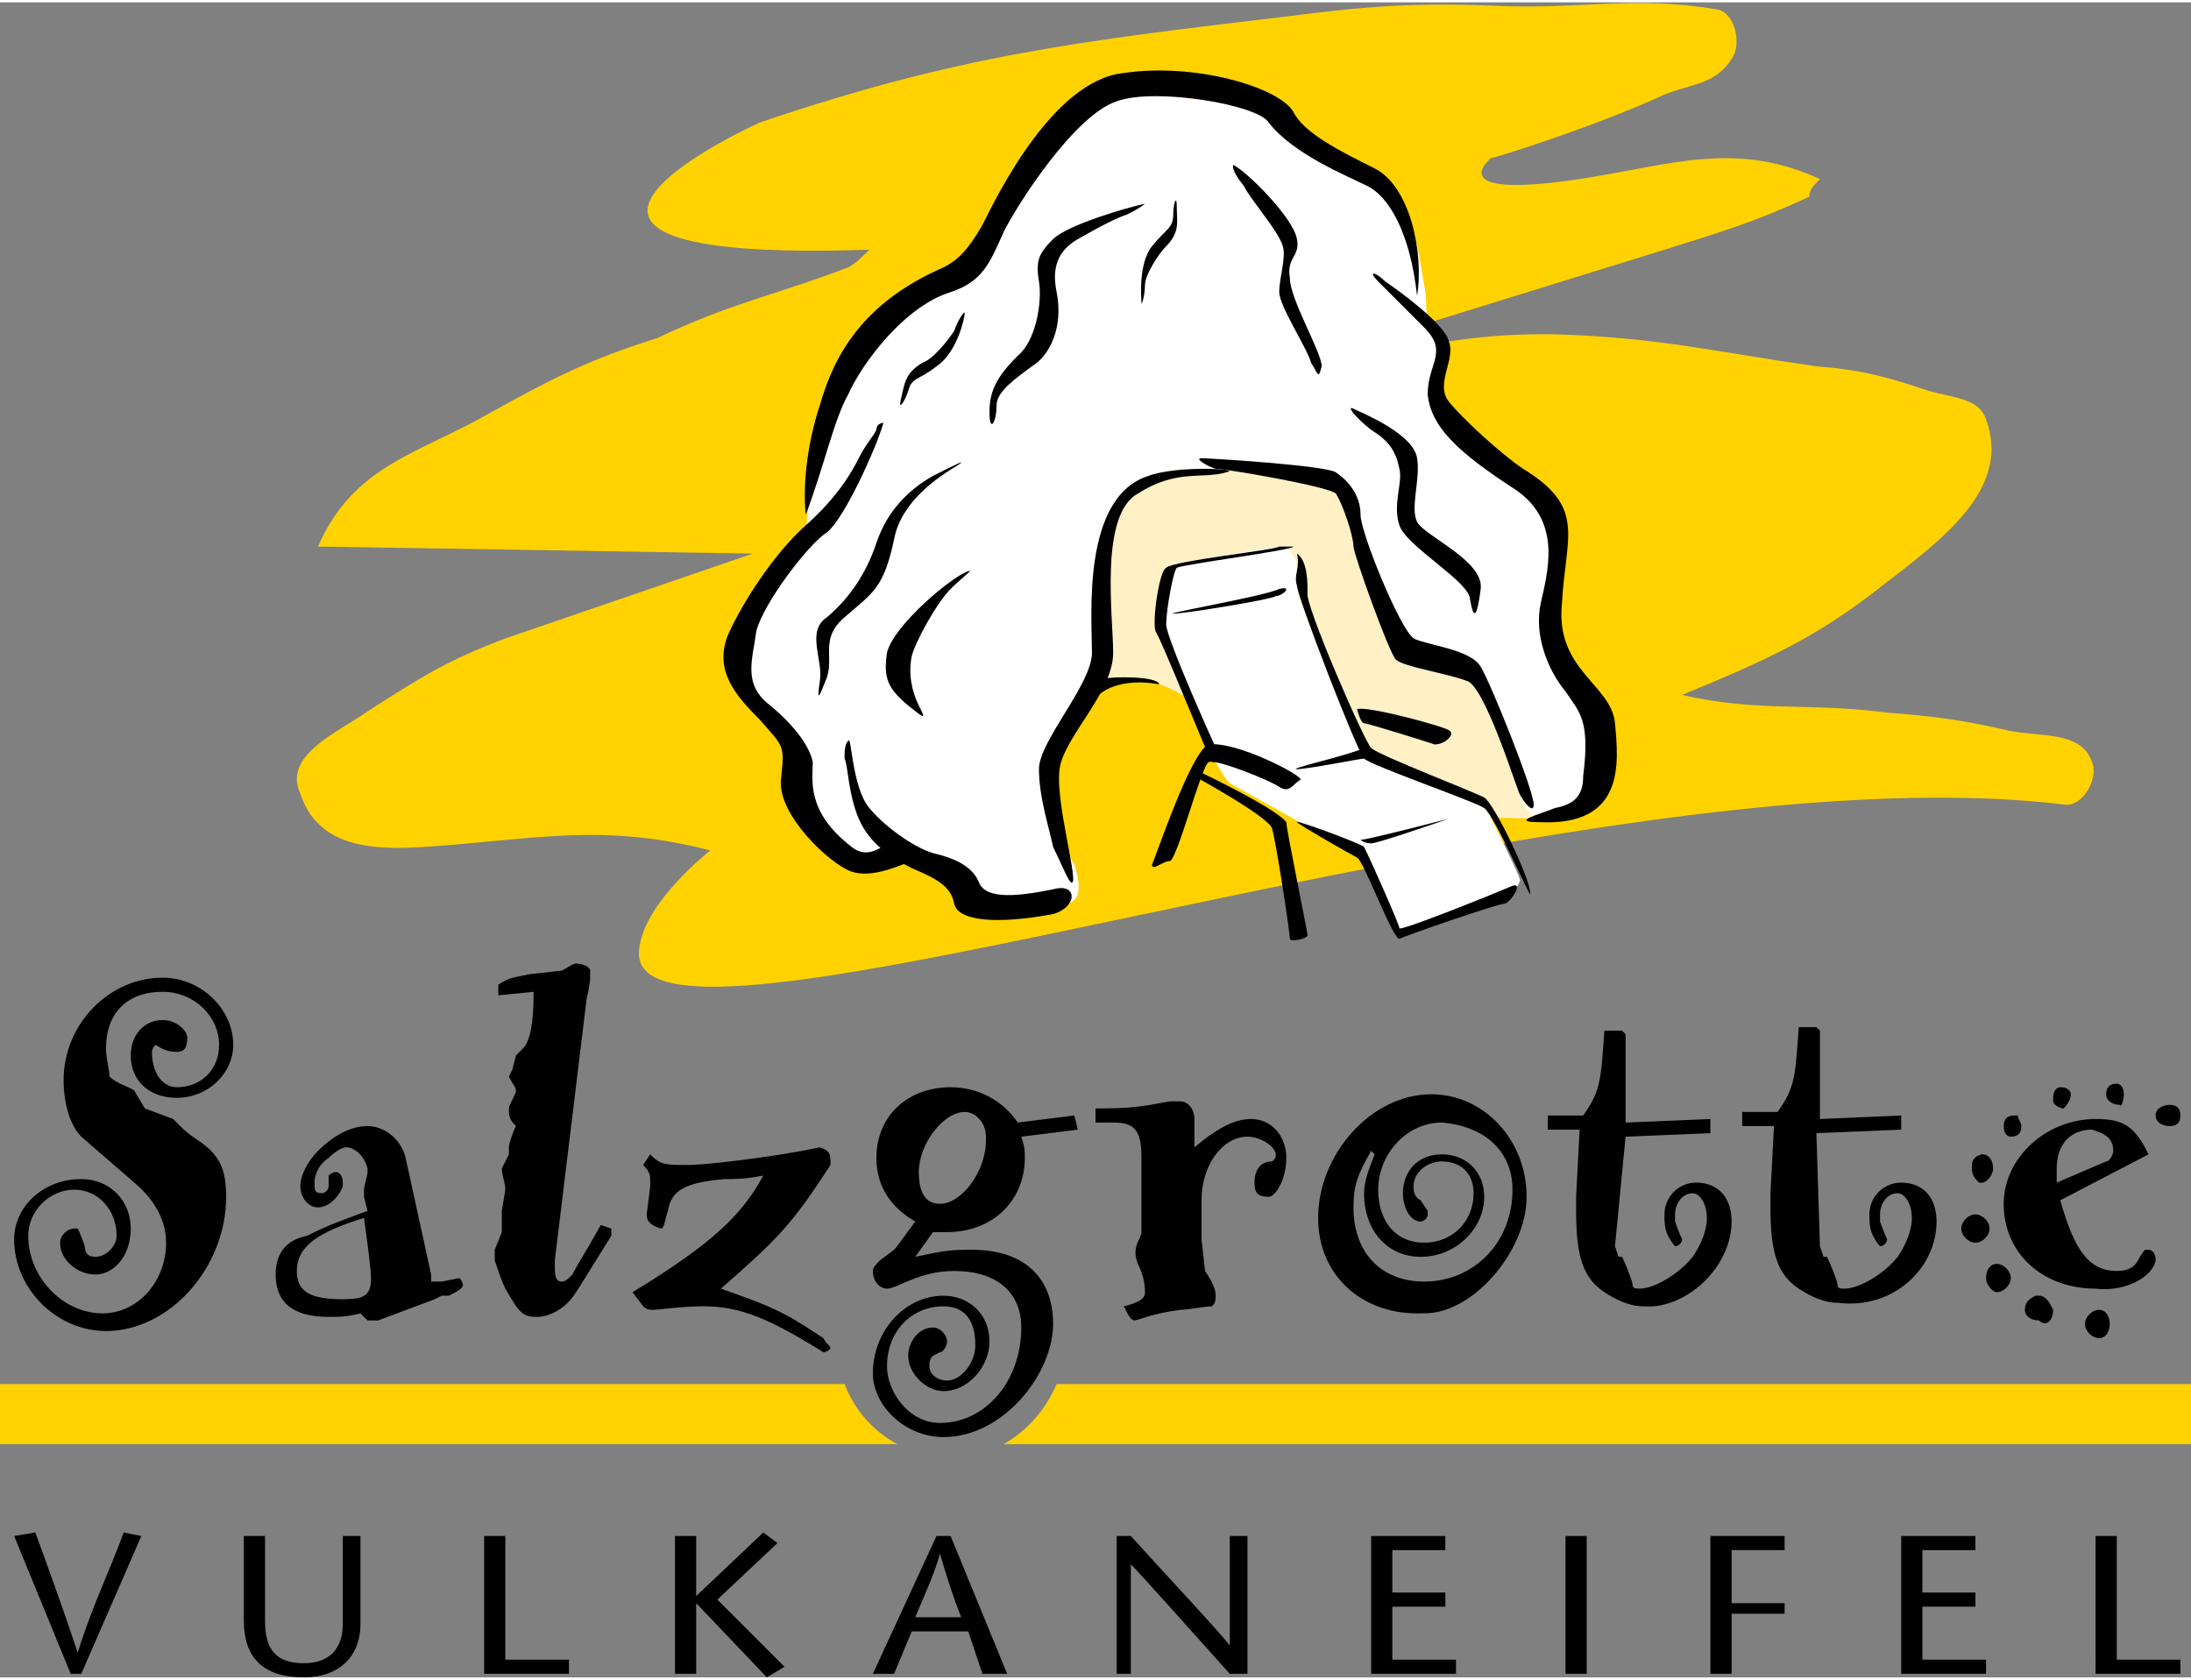 <?xml version="1.0"?>
<svg xmlns="http://www.w3.org/2000/svg" xmlns:xlink="http://www.w3.org/1999/xlink" enable-background="new 0 0 62 47.4" viewBox="0 0 62 47.4" width="150" height="115"><rect x="0" y="0" width="62" height="47.4" fill="#808080" stroke="none"/><clipPath id="a"><path d="m0 0h62v47.4h-62z"/></clipPath><path d="m2.3 47.3 1.7-3.9-.5-.1c-.4 1.1-.9 2.1-1.3 3.4-.4-1.2-.8-2.3-1.2-3.4l-.6.1 1.6 3.9z"/><path d="m6.9 43.4v2.4c0 1 .5 1.6 1.7 1.6 1 0 1.6-.6 1.6-1.5v-2.5h-.5v2.5c0 .6-.3 1.1-1.1 1.1s-1.1-.4-1.1-1.2v-2.4z"/><path d="m13.7 47.3h2.4v-.4h-1.8v-3.5h-.6z"/><path d="m19.7 43.4h-.6v3.9h.6v-2l2 2.1.5-.3-1.9-1.9 1.7-1.6-.4-.3-1.9 1.8z"/><path clip-rule="evenodd" d="m26.5 43.4-1.8 3.9h.6l.5-1.2h1.6l.4 1.2h.7l-1.6-3.9zm-.6 2.3c.2-.5.5-1.1.7-1.8.2.7.4 1.3.6 1.8z" fill-rule="evenodd"/><path d="m35.3 43.4h-.5v3.1c-.3-.4-1.9-2.1-2.8-3.1h-.4v3.9h.4v-3.1c.3.3 1.9 2.1 2.8 3.1h.5z"/><path d="m40.9 43.4h-2.1v3.9h2.4v-.4h-1.8v-1.5h1.5v-.4h-1.5v-1.2h1.5z"/><path d="m44.3 47.3h.6v-3.9h-.6z"/><path d="m50.5 43.4h-2.1v3.9h.6v-1.7h1.5v-.3h-1.5v-1.5h1.5z"/><path d="m55.9 43.4h-2.1v3.9h2.4v-.4h-1.8v-1.5h1.5v-.4h-1.5v-1.2h1.5z"/><path clip-path="url(#a)" d="m59.3 47.3h2.4v-.4h-1.8v-3.5h-.6z"/><path clip-path="url(#a)" d="m21.5 3.4s-8.9 4 3.1 3.6c-.2.2-.4.4-.6.5-2.1.8-3.3 1-5.4 2-1.9.6-2.9 1.1-4.7 2.1-2.1 1.2-3.9 1.5-4.9 3.8l12.3.2-7 2.4c-1.6.6-2.4 1.1-3.8 2-1 .7-2.5 1.3-2 2.4.5 1.5 2 1.6 3.5 1.5 3.1-.2 5-.7 8.1.1 0 0-1.8 1.4-2 2.7-.9 4.5 26.2-5.7 40.3-4 .5.1 1-.7.8-1.2-.3-.9-1.5-.7-2.4-.9-1.3-.3-2.1-.4-3.4-.5-2.3-.3-3.6 0-5.8-.5 2.4-1 3.8-1.6 5.8-3.2 1.7-1.3 3.5-2.7 2.8-4.6-.2-.6-.9-.6-1.6-.8-1.2-.4-1.9-.6-3.2-.7-2.8-.4-4.4-.8-7.2-.9-3.3-.1-5.1.7-8.4 1.1l11.3-3.5c1.6-.5 2.6-.8 4.1-1.5 0-.2.1-.3.3-.5-2.4-1.1-4.2-.4-6.8 0-4 .6-2.5-.6-2.5-.6-.2.1 2.7-.8 4.7-1.7.8-.4 1.6-.3 2.1-1.1.3-.4.1-1.3-.4-1.4-2.4-.4-3.8 0-6.2-.1-2.3-.1-3.7 0-6 .3-5.9.7-9.3 1.1-14.9 3" fill="#ffd200"/><path d="m30.9 19.3c.4-.1 1-.3 1.6-.1.6.1 2 1 2.5 1.4s4.1 2.1 4.1 2.1 1.2.1 1.8.2c.6.2 2.6.2 3.1.2.4-.1.6-2 .6-2l-2.9-3.6-2.6-3.8-1.2-1.4h-5.3s-1.9 2.1-1.9 2.2-.8 4.2-.8 4.2z" fill="#fff1c5"/><path d="m30.7 2.8-1.4 1.4-.6 1.2-.9 1.6-.6.7-1.7.8-1.5 1.6-.6 1.8s-.3.6-.4 1.3-.2 1.8-.2 2-.6.8-.6.8l-.9 1.7-.4 1 .7 1.4.6.4.5.8.3 1.7 1.3 1.3 1.5-.3 1.7.9.3.6s1.9.1 2.4 0 .3-.8.2-1.1c-.3-.4-.7-2.4-.7-2.4l.4-1.2.8-1.4.3-1.2v-1.9l.3-1.6s.3-.8.7-1 .8-.3 1.1-.4c.3 0 1.6-.1 1.9-.1s1.3-.1 1.6 0c.3 0 1.1.4 1.1.4l.2.4.2.8.3 1.3.6 1.5.4.6 1.1.4s.8.3.9.4.6 1.2.6 1.2l.6 1.5s0 .3.2.7.3.7.6.7c.2 0 .9-.2.9-.2l.6-.6.3-1.7-.3-.7-.8-1.1-.4-1.2.4-2.2-.4-1-1.6-1.2-1.4-1.2-.1-1 .2-1.1s-.3-.5-.5-.7-.1-.8-.2-1.2c-.1-.5-.2-1.6-.6-2.1s-.8-.8-1.2-.9c-.3-.2-1.6-.9-1.8-1.1-.1-.3-.9-.9-1.6-1s-2.4-.3-2.4-.3z" fill="#fff"/><path d="m32.8 19.3s-1.3-.3-1.9.5c-.3.4-.6.1-.3-.3.3-.3.5-.4 1.2-.4s1 .1 1 .2"/><path d="m31.8 2c-2 .2-3.6 3.5-4 4.3-.4.7-.7 1-1.1 1.2-2.3 1-3.1 2.5-3.5 3.9-.3.9-.5 2.1-.4 3.1.5-1.3.8-2.7 1.2-3.4.4-.9 1.6-2.5 2.9-2.9.9-.3 1.1-.8 1.5-1.7.4-.8 2-3.3 3.2-3.7 1.1-.4 4 .1 4.3.6.7.9 2.2 1.5 2.8 1.8s1.2 1.3 1.4 3.1c.2-1.2-.2-3.1-1.2-3.6s-2-1-2.3-1.6c-.4-.7-2.8-1.4-4.8-1.1"/><path d="m25 11.9c-.2.7-1.1 2.7-1.6 3.1-.5.3-1.8 2-2 2.8-.1.8-.4 1.5.4 2.1.6.5 1.1 1.1 1.2 1.6 0 .5-.2 1.4 1.1 2.4.5.4.9-.1 1.1-.1s.9.5.6.5c-.3.1-1.1.5-1.7.3s-2.1-1.6-2-2.6.1-.9-.6-1.7c-.7-.7-1.3-1.4-.9-2.4.4-.9 1.3-2.3 2.2-3.1s1.3-1.5 1.5-1.9.4-.6.5-.8c0-.2.2-.2.2-.2"/><path d="m32.4 5.7c-.5.1-2.2.6-2.6 1s-.5.6-.4 1.2-.1 1.7-.6 2.1c-.6.6-.8 1-.8 1.6s.2.3.2-.2c0-.4.6-.8 1-1.1.5-.3.9-1.1.7-2.1-.1-.5-.1-1.1.6-1.5s1.1-.6 1.4-.7c.4-.2.5-.3.5-.3"/><path d="m27.4 16.1c-.4.1-2.1 1.5-2.3 2.3-.1.7 0 1 .6 1.5.5.4.5.4.3 0s-.3-.9-.2-1.4c.1-.4.7-1.5 1.1-1.9.3-.3.7-.6.5-.5"/><path d="m27.3 8.8c0 .1-.2 1.1-.8 1.5-.5.4-.7.3-.8.7-.1.3-.3.6-.2.2s.1-.7.6-1c.3-.1.7-.6.9-.9.1-.3.3-.6.3-.5"/><path d="m27.1 13.1c-.5.3-1.6 1-1.8 2.1-.3 1.4-.6 1.5-1.4 2.2-.7.6-.3 1.1-.5 1.7-.2.5-.3.8-.2.1.1-.6-.4-1.4.2-1.8.6-.5 1.1-1.2 1.4-2.1s.9-1.5 1.6-1.9c.6-.3 1-.5.7-.3"/><path d="m38.3 11.5c.2.1 1.7.7 1.8 1.4.1.6-.2 1.4 0 1.8s1.9 1.1 1.8 1.9-.2.9-.3.3c0-.5-1.8-1.5-2-2.1s.1-1.2 0-1.6c-.1-.5-.3-.8-.8-1.1-.5-.4-.7-.7-.5-.6"/><path d="m44.8 21.9c.2-1.6-.1-1.8-.5-2.4-.5-.6-.9-1.6-.7-2.5s.6-2.3-.7-3.2c-1.7-1.1-2.4-1.8-2.5-2.7 0-.9.6-1.2-.1-1.9s-1-1-1.3-1.3-.1-.3.2 0c.3.2 1.7 1.2 1.8 1.7.2.5-.4 1.2 0 1.7s1.5 1.5 2.1 1.9c1.8 1.1 1.2 1.9 1.1 3.8-.2 1.9 1.4 2.3 1.5 3.4s.3 2.9-2.1 2.8c-.9 0-.1-.2.4-.4.5-.1.8-.3.8-.9"/><path d="m29.8 25.8c-1.6.3-2.7.2-2.8-.3s-.5-.7-1.2-1c-.6-.3-1.2-.7-1.5-1.4s-.3-1.5-.4-1.7c0-.2 0-.4.1-.5.1-.2.1 1.3.6 1.9s1.4 1.2 1.9 1.3c.4.1 1 .3 1.2.8s1.1.4 2.1.2c.7-.2.7.5 0 .7"/><path d="m30.3 24.9c.3.2-.5-2.4-.3-3.3s1.5-2.1 1.5-3.2c0-1-.4-3.9.7-4.5 1.1-.7 1.8-.4 2.5-.6.5-.1-1.4-.2-2.2.1-1.9.6-1.6 4-1.6 5 0 .9-1.5 2.5-1.5 3.3s.3 1.7.4 2.2c.2.4.4.9.5 1"/><path d="m34 12.9c.2 0 3.5.2 3.8.4s.7.6.7 1.2c0 .5 1.1 3.2 1.5 3.5.4.2 1.6.3 1.9.8s1.5 3.5 1.5 3.9c0 .3-.3-.1-.4-.3s-1-3.1-1.5-3.2c-.5-.2-1.8-.4-2-.6s-1.2-3-1.2-3.2c0-.3-.3-1.2-.5-1.5-.2-.2-3.1-.7-3.4-.7-.3-.1-.6-.3-.4-.3"/><path d="m34.9 4.6c.4.2 1.7 1.5 1.8 2.1.1.5-.3.5-.2 1.1 0 .6.9 2.1.9 2.5-.1.4-.1.2-.3-.1-.1-.4-.9-1.6-.9-2s.2-1 .1-1.3c-.1-.4-.9-1.3-1.1-1.7-.4-.5-.3-.6-.3-.6"/><path d="m32.3 8.5c0-.1-.1-1.1.3-1.6s.6-.5.6-.9c0-.3.1-.6.1-.2s.1.7-.3 1.1c-.2.2-.6.8-.6 1.1s-.1.6-.1.5"/><path d="m33.1 16c0 .1-.3 1.4-.3 1.4l1.5 3.9s.3.6.5.8c.2.1 3.4 1.9 3.6 2s1.1 2.3 1.1 2.3l3.1-1s.5-.5.4-.6c0-.1-.8-1.7-.8-1.7l-.3-.4-3.3-1.4-1-2.3-.9-2.3s.1-.5 0-.7c0-.2-.2-.6-.4-.6s-3.1.5-3.1.5 0 0-.1.1" fill="#fff"/><path d="m32.6 24.4c0 .2.3-.1.5-.1s.9-2.7 1.1-2.8 1.7.5 2 .7.4-.1.6-.2c.1-.1-1.8-1.1-2.6-1-.5.2-1.5 3.2-1.6 3.4"/><path d="m33.8 21.9s2.2 1.2 2.2 1.5c.1.3.5 2.9.5 3.1 0 .1.5 0 .5-.1s-.6-3-.6-3.2c-.3-.4-2.4-1.4-2.4-1.4s-.2.1-.2.1"/><path d="m38.4 20c.3-.1 2.5.5 2.6.6.2.1-.1.4-.4.4-.3-.1-1.9-.6-2-.6s-.2-.4-.2-.4"/><path d="m36.6 15.4c0 .1-3.1.5-3.3.6-.1.1-.3 1.2-.3 1.6s1.4 3.5 1.5 3.7-.2.2-.2.2c-.1-.1-1.4-3.4-1.6-3.7-.1-.3.1-1.7.3-1.8.2-.2 3.1-.5 3.2-.6z"/><path d="m36.7 15.6c.3.2.3.8.3 1.1-.1.3 1.6 4.2 1.8 4.4s2.8 1.2 3.2 1.4c.3.2 1.3 2.3 1.3 2.7.1.4-1-2.2-1.3-2.4s-3.2-1.2-3.4-1.4-1.9-4.6-1.9-4.9c-.1-.3.1-.5 0-.9"/><path d="m36.2 16.6c-.4.2-3.3.7-3 .7s2.8-.4 2.9-.5c.2 0 .5-.3.1-.2"/><path d="m38.6 21.1c-.4.2-2.2.6-1.9.6s1.8-.3 1.9-.3c.2-.1.3-.4 0-.3"/><path d="m42.8 25c.3-.1 0 .4-.2.5-.2 0-2.8.9-3 1-.2 0-1-2.2-1.2-2.3s-1.6-.9-1.7-1 1.8.6 1.9.7c.2.4 1 2.2 1 2.3s2.5-.9 3.2-1.2"/><path d="m38.5 23.7c.2 0 2.5-.6 2.5-.6s-2 .7-2.2.7-.3-.1-.3-.1"/><path d="m29.9 39.1c-.3.7-.8 1.3-1.5 1.7h33.6v-1.7z" fill="#ffd200"/><path d="m23.9 39.1h-23.9v1.7h25.4c-.6-.3-1.2-.9-1.5-1.7z" fill="#ffd200"/><path d="m6.6 29.5c0-1-.9-1.9-2-1.9-1.5 0-2.8 1.3-2.8 2.9 0 .7.2 1.3.5 1.6l1.5 1.3c.6.5.9 1.1.9 1.7 0 1.1-.8 2-1.8 2-1.1 0-2.1-1-2.1-2.2 0-.7.6-1.3 1.3-1.3s1.2.6 1.2 1.3c0 .3-.3.6-.6.6-.2 0-.3-.1-.3-.3-.1-.3-.2-.5-.2-.5h-.1c-.2 0-.4.2-.4.4 0 .5.5.9 1 .9s1-.5 1-1.3-.6-1.4-1.4-1.4c-1.1 0-1.9.8-1.9 1.7 0 1.4 1.2 2.6 2.6 2.6 1.8 0 3.4-1.8 3.4-3.8 0-.8-.2-1.2-.8-1.6-.3-.2-.4-.3-.5-.4l-.1-.1s-.1-.1-.1-.1l-.8-.3-.3-.5c-.1-.1-.5-.2-.7-.4 0-.2-.1-.5-.1-.8 0-1 .6-1.6 1.6-1.6.9 0 1.6.7 1.6 1.5 0 .7-.5 1.2-1.2 1.2-.4 0-.7-.4-.7-1 0 0 0-.1.1-.2.3.2.5.2.6.2.2 0 .3-.1.3-.4 0-.2-.3-.5-.7-.5-.5 0-.9.4-.9 1 0 .7.5 1.2 1.3 1.2.9 0 1.6-.7 1.6-1.5"/><path clip-rule="evenodd" d="m13.1 36.3c0-.1-.1-.2-.1-.2l-.5.1h-.3v-.2l-.7-3.2c-.1-.6-.6-1-1.1-1s-1 .3-1.4.7c-.3.3-.5.7-.5 1s.2.6.5.6.6-.3.7-.6v-.1c0-.2-.1-.3-.2-.3s-.2.1-.2.1v.3c0 .1-.1.2-.2.2-.2 0-.2-.1-.2-.3s.1-.5.4-.7c.2-.2.4-.3.5-.3.2 0 .5.2.6.6v.1c0 .1-.1.4-.1.5v.1.1l.1.4c-1.1.4-1.3.5-1.7.7-.5.1-.9.4-.9 1.1 0 .8.5 1.2 1.5 1.2.3 0 .5 0 .9-.1l.2.2h.3l1.6-.6.2-.1h.2c.2-.1.4-.2.4-.3zm-2.6-.2c0 .5-.2.6-.8.6-.9 0-1.3-.2-1.3-.8 0-.7.6-1.1 1.9-1.5.1.7.2 1.5.2 1.7" fill-rule="evenodd"/><path d="m17.3 34.7-.3-.1c-.5.9-.6 1-.8 1.4-.1.1-.2.2-.3.2-.2 0-.2-.2-.2-.5v-.1l.9-7.4c.1-.4.1-.6.1-.6 0-.1 0-.2 0-.2 0-.1-.2-.2-.4-.2-.1 0-.2.1-.4.2l-.9.1c-.5.1-.6.1-.9.3v.3l1-.1c0 .9-.1 1.4-.3 1.6-.1.1-.2.2-.2.2l-.1.4-.1.2c.1.2.2.3.2.4s-.2.4-.2.5c0 .2 0 .3.2.5-.1.2-.2.5-.2.6v.2l-.2.4c0 .2.1.4.1.6l-.1.6v.6l-.2.5v.2.1c.1.3.2.6.3.8.4.7.5.8.9.8.3 0 .8-.2 1.1-.7.2-.3.5-.8 1-1.6 0 0 0-.1 0-.2"/><path d="m23.5 32.9c0-.3 0-.4-.3-.5-1.4.3-3.3.5-3.7.5-.7 0-.8 0-1.1-.3l-.2.3c.2.2.2.3.2.5v.1l-.1.8c0 .2.1.3.4.4.1 0 .1-.2.2-.5.1-.6.5-.8 1.6-.9.3 0 .6 0 1.1-.1-.6 1.1-1.4 1.9-3.7 3.3l.3.4c.1.1.2.1.3.1s.8-.1 1.4-.1c1 0 1.8.3 3.4 1.3.1 0 .2-.1.2-.1 0-.1-.1-.1-.2-.3-1.2-.8-1.5-.9-2.9-1.4 1.6-1.4 2-1.8 3.1-3.5"/><path clip-rule="evenodd" d="m30.5 31.9-.1-.4-1.6.2c-.4-.6-1.1-1-1.9-1-1.2 0-2.1.8-2.1 2 0 .8.4 1.4 1.1 1.8-.3.4-.5.7-.6.8l-.4.3c-.1.1-.2.2-.2.3 0 .3.2.5.4.5.3 0 .9-.5 1.9-.5 1.2 0 1.9.6 1.9 1.6 0 1.5-1 2.7-2.3 2.7-.9 0-1.5-.9-1.5-1.6 0-1 .7-1.7 1.6-1.7.6 0 .9.4.9 1.1 0 .5-.4 1-.8 1-.3 0-.5-.2-.5-.4 0-.1 0-.2.1-.3l.2-.1c.1 0 .2-.2.2-.3 0-.2-.2-.4-.4-.4-.4 0-.7.4-.7.8 0 .5.5 1 1 1 .7 0 1.3-.7 1.3-1.4 0-.8-.6-1.3-1.3-1.3-1.1 0-2 1-2 2.2 0 .9.9 1.8 2 1.8 1.7 0 3.1-1.8 3.1-3.2 0-1.3-.8-2.1-2.3-2.1-.5 0-.7 0-1.6.2l.5-.7h.4c1.3 0 2.2-.9 2.2-2.1 0-.2 0-.3-.1-.6zm-2.6.3c0 .9-.7 1.8-1.3 1.8-.4 0-.6-.3-.6-.9 0-.8.7-1.7 1.3-1.7.3 0 .6.3.6.7z" fill-rule="evenodd"/><path d="m36.4 32.7c0-.6-.4-1.1-1-1.1-.5 0-1 .3-1.6.8v-.2-.6c0-.3-.2-.5-.4-.5-.1 0-.2 0-.3 0-.6.1-.9.2-1.9.2h-.2v.4h.5c.6 0 .8.2.8 1v2.1c0 .2-.3.4-.1.9.2.4.2.7.2.8 0 .2-.2.3-.6.4.1.2.2.4.3.4s.5-.2 1.3-.3c.2 0 .7-.1.9-.1.1-.1.1-.2.1-.3 0-.2-.1-.4-.3-.7l-.1-.9v-1.1c0-1 .6-1.8 1.3-1.8.4 0 .8.3.8.5 0 .1 0 .1-.1.2-.3 0-.5.2-.5.6 0 .3.1.4.4.4.2 0 .5-.5.5-1.1"/><path clip-rule="evenodd" d="m43.2 33.8c0-1.6-1.2-2.9-2.7-2.9-1.7 0-3.2 1.7-3.2 3.5 0 1.6 1.2 2.7 2.8 2.7.3 0 .5 0 .8-.1 1.2-.4 2.3-1.9 2.3-3.2zm-.4-.2c0 1.5-1.1 2.6-2.5 2.6-1.2 0-2-.8-2-2.1 0-.6.1-.9.5-1.6l.1.1c-.2.5-.3.8-.3 1.1 0 1.1.7 1.8 1.6 1.8 1 0 1.8-.8 1.8-1.7 0-.7-.5-1.2-1.2-1.2s-1.1.5-1.1 1.1c0 .4.2.8.5.8.1 0 .2-.1.2-.2s0-.1 0-.1l-.2-.3c-.2-.1-.2-.3-.2-.4 0-.4.4-.7.8-.7.6 0 .9.4.9.9 0 .8-.6 1.4-1.4 1.4s-1.3-.6-1.3-1.5c0-1 .8-1.9 1.8-1.9 1.2.1 2 .8 2 1.9" fill-rule="evenodd"/><path d="m49 34.5c0-.7-.4-1.1-1-1.1-.5 0-.9.4-.9.9 0 .2 0 .4.1.6s.2.3.2.3c.1 0 .2-.1.2-.2 0 0-.1-.2-.2-.5 0-.1 0-.1 0-.2 0-.3.2-.6.5-.6.2 0 .4.3.4.7s-.2.8-.4 1.1c-.4.5-1.1.9-1.5.9-.1 0-.2 0-.2-.1s-.2-.6-.3-.8h-.1l-.1-.3.3-3.1 2.4-.1v-.4l-2.4.1v-1.4c0-.2 0-.4 0-.6 0-.3 0-.5 0-.5s-.1-.1-.1-.1h-.5c-.1 1.4-.1 1.7-.6 2.4h-1v.4h.9l-.1 1.9v.4c0 1.3.2 1.9.8 2.3.3.2.7.4 1.1.4 1.2.1 2.5-1.1 2.5-2.4"/><path d="m54.8 34.5c0-.7-.4-1.1-1-1.1-.5 0-.9.4-.9.9 0 .2 0 .4.1.6s.2.3.2.3c.1 0 .2-.1.2-.2 0 0-.1-.2-.2-.5 0-.1 0-.1 0-.2 0-.3.2-.6.5-.6.2 0 .4.3.4.7s-.2.8-.4 1.1c-.4.5-1.1.9-1.5.9-.1 0-.2 0-.2-.1s-.2-.6-.3-.8h-.1l-.1-.3-.1-3.2 2.4-.1v-.4l-2.3.1v-1.4c0-.2 0-.4 0-.6 0-.3 0-.5 0-.5s-.1-.1-.1-.1h-.5c-.1 1.4-.1 1.7-.6 2.4h-1v.4h.9l-.1 1.9v.4c0 1.3.2 1.9.8 2.3.3.2.7.4 1.1.4 1.6.2 2.8-1 2.8-2.3"/><path clip-rule="evenodd" d="m61.7 31.5c0-.2-.1-.3-.3-.3s-.4.1-.4.3.2.3.4.3.3-.1.3-.3zm-1.6-.6c0-.2-.1-.3-.2-.3-.2 0-.3.1-.3.3s.2.3.4.3c0 .1.1-.1.1-.3zm-1.5 0c0-.1-.1-.2-.3-.2-.1 0-.2.1-.2.3v.1c0 .1.2.2.3.2 0 0 .2-.2.2-.4zm-1.4.9c0-.1-.1-.2-.1-.3h-.1c-.2 0-.3.1-.3.3s.1.3.2.3c.2 0 .3-.1.3-.3zm3.8 3.8c0-.2-.1-.3-.2-.3s-.1 0-.1 0-.1.1-.2.3-.3.3-.6.3c-.8 0-1.2-.6-1.6-2l2.5-1.3c-.4-.8-.7-1-1.5-1-1.4 0-2.6 1.1-2.6 2.4 0 1.4 1.1 2.4 2.6 2.4.8.1 1.6-.3 1.7-.8zm-4.6-2.6c0-.2-.1-.4-.3-.4-.1 0-.3.1-.3.3v.1c0 .2.1.3.2.4h.1c.1 0 .3-.2.3-.4zm3.3 4.4c0-.2-.1-.4-.3-.4s-.4.2-.4.4.2.4.4.4.3-.2.3-.4zm-3.4-2.7c0-.2-.2-.4-.4-.4s-.4.2-.4.4.2.4.4.4.4-.2.4-.4zm1.8 2.3c-.1-.2-.2-.4-.4-.4h-.1c-.2.1-.3.2-.3.4s.2.3.4.3c.2.2.4 0 .4-.3zm-1.2-.9c0-.2-.2-.4-.4-.4s-.3.2-.3.4.2.4.3.4c.2 0 .4-.2.4-.4zm2.9-3.6c0 .1-.1.3-.2.3l-1.4.6c0-.2 0-.3 0-.4 0-.7.4-1.1 1-1.1.3.1.6.2.6.6" fill-rule="evenodd"/></svg>
